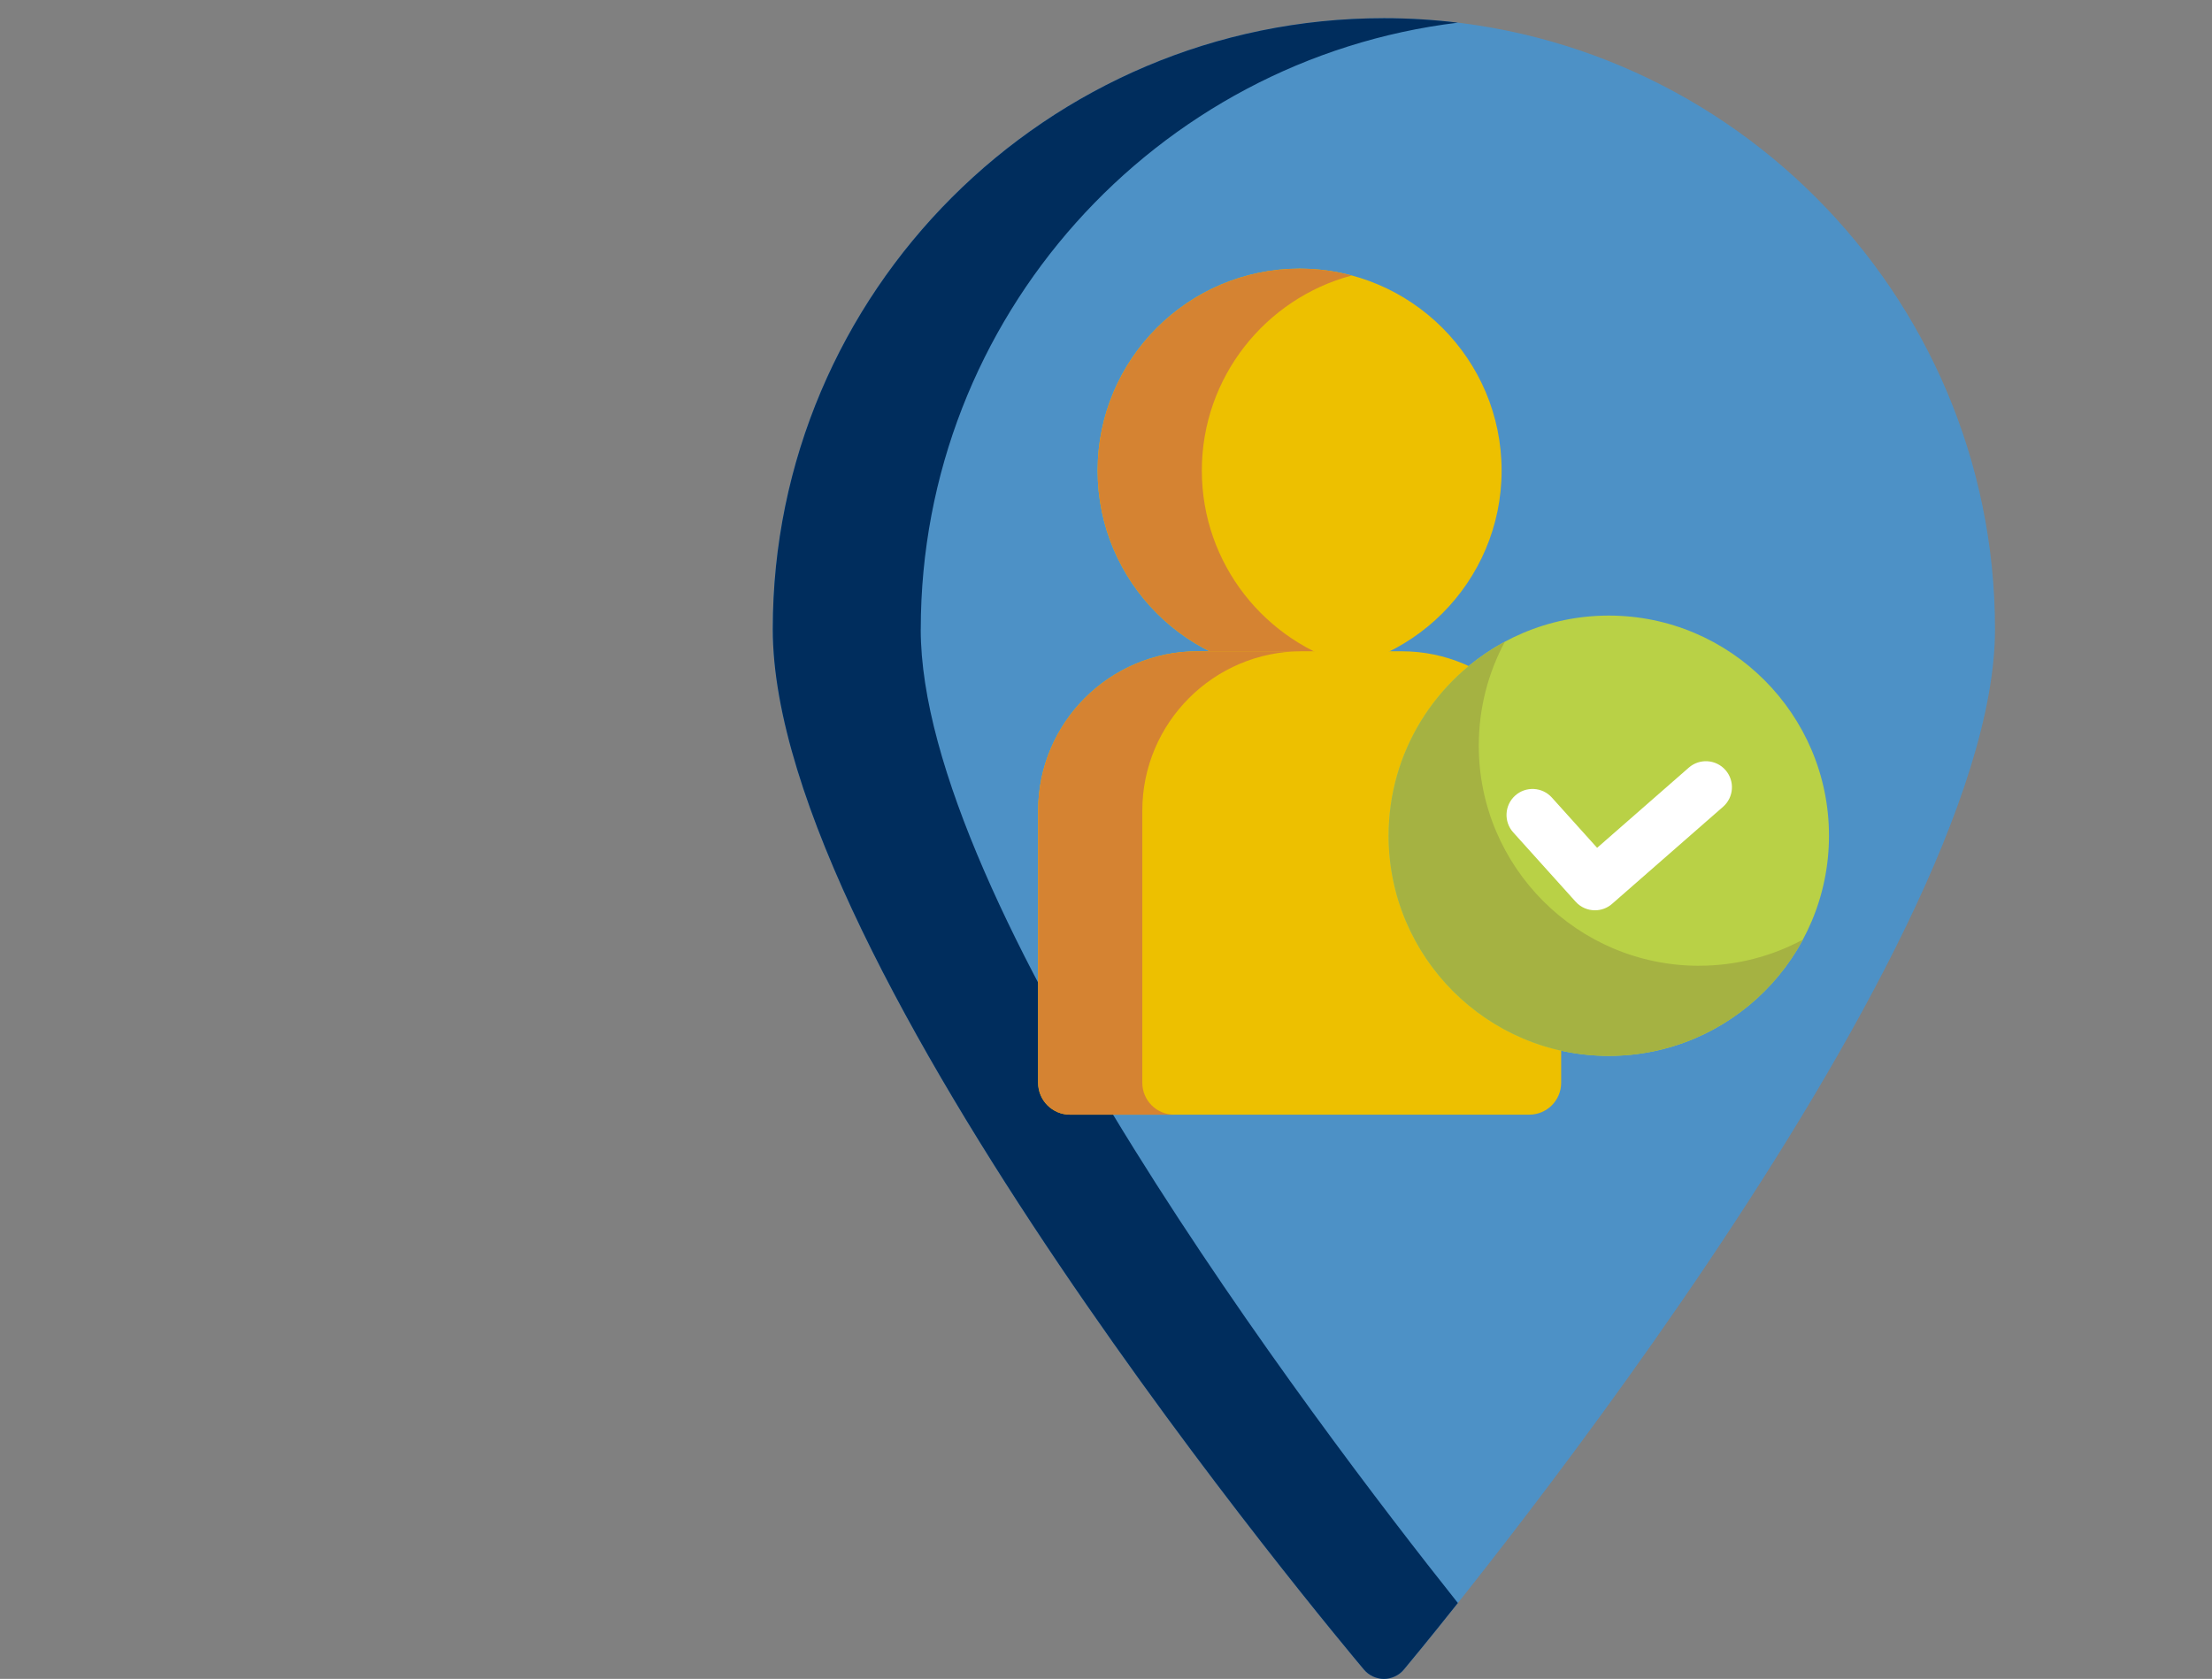 <?xml version="1.0" encoding="UTF-8"?><svg id="Layer_5" xmlns="http://www.w3.org/2000/svg" viewBox="0 0 1065.35 808.76"><rect x="0" y="0" width="1065.35" height="808.76" fill="#808080" stroke="none"/><defs><style>.cls-1{fill:#4d91c6;}.cls-2{fill:#fff;}.cls-3{fill:#b9d146;}.cls-4{fill:#edc000;}.cls-5{fill:#d58332;}.cls-6{fill:#a5b242;}.cls-7{fill:#002d5d;}</style></defs><path class="cls-1" d="M666.52,8.76c-162.3,0-294.34,132.04-294.34,294.34s273.06,487.22,284.68,501.14c2.39,2.86,5.93,4.52,9.65,4.52s7.27-1.65,9.65-4.52c11.63-13.92,284.68-342.79,284.68-501.14,0-162.3-132.04-294.34-294.34-294.34Z"/><path class="cls-7" d="M443.46,303.1c0-150.24,113.15-274.53,258.7-292.18-11.69-1.42-23.58-2.16-35.64-2.16-162.3,0-294.34,132.04-294.34,294.34s273.06,487.22,284.68,501.14c2.39,2.86,5.93,4.52,9.65,4.52s7.27-1.65,9.65-4.52c1.98-2.37,11.52-13.85,25.98-32.04-70.61-88.8-258.7-337.67-258.7-469.1Z"/><path class="cls-4" d="M625.93,129.41c-53.64,0-97.28,43.64-97.28,97.28s43.64,97.28,97.28,97.28,97.28-43.64,97.28-97.28-43.64-97.28-97.28-97.28Z"/><path class="cls-5" d="M578.83,226.69c0-44.97,30.67-82.89,72.19-93.98-8.01-2.14-16.41-3.3-25.09-3.3-53.64,0-97.28,43.64-97.28,97.28s43.64,97.28,97.28,97.28c8.67,0,17.08-1.16,25.09-3.3-41.52-11.09-72.19-49.01-72.19-93.98Z"/><path class="cls-4" d="M675.09,313.73h-98.3c-42.35,0-76.8,34.45-76.8,76.8v131.07c0,8.48,6.88,15.36,15.36,15.36h221.18c8.48,0,15.36-6.87,15.36-15.36v-131.07c0-42.35-34.45-76.8-76.8-76.8Z"/><path class="cls-5" d="M550.16,521.6v-131.07c0-42.35,34.45-76.8,76.8-76.8h-50.18c-42.35,0-76.8,34.45-76.8,76.8v131.07c0,8.48,6.88,15.36,15.36,15.36h50.18c-8.48,0-15.36-6.87-15.36-15.36Z"/><path class="cls-3" d="M774.83,296.54c-58.48,0-106.05,47.57-106.05,106.05s47.58,106.05,106.05,106.05,106.05-47.57,106.05-106.05-47.58-106.05-106.05-106.05Z"/><path class="cls-6" d="M818.26,465.23c-58.48,0-106.05-47.57-106.05-106.05,0-18.09,4.56-35.13,12.58-50.05-33.31,17.9-56.01,53.08-56.01,93.47,0,58.48,47.58,106.05,106.05,106.05,40.39,0,75.57-22.7,93.47-56.01-14.92,8.02-31.96,12.58-50.05,12.58Z"/><path class="cls-2" d="M768.16,438.51c-3.43,0-6.84-1.4-9.31-4.15l-30.06-33.4c-4.63-5.14-4.21-13.06.93-17.69,5.14-4.63,13.06-4.21,17.69.93l21.8,24.22,44.15-38.63c5.21-4.55,13.12-4.03,17.68,1.18,4.56,5.21,4.03,13.12-1.18,17.68l-53.45,46.76c-2.37,2.08-5.31,3.1-8.24,3.1Z"/></svg>